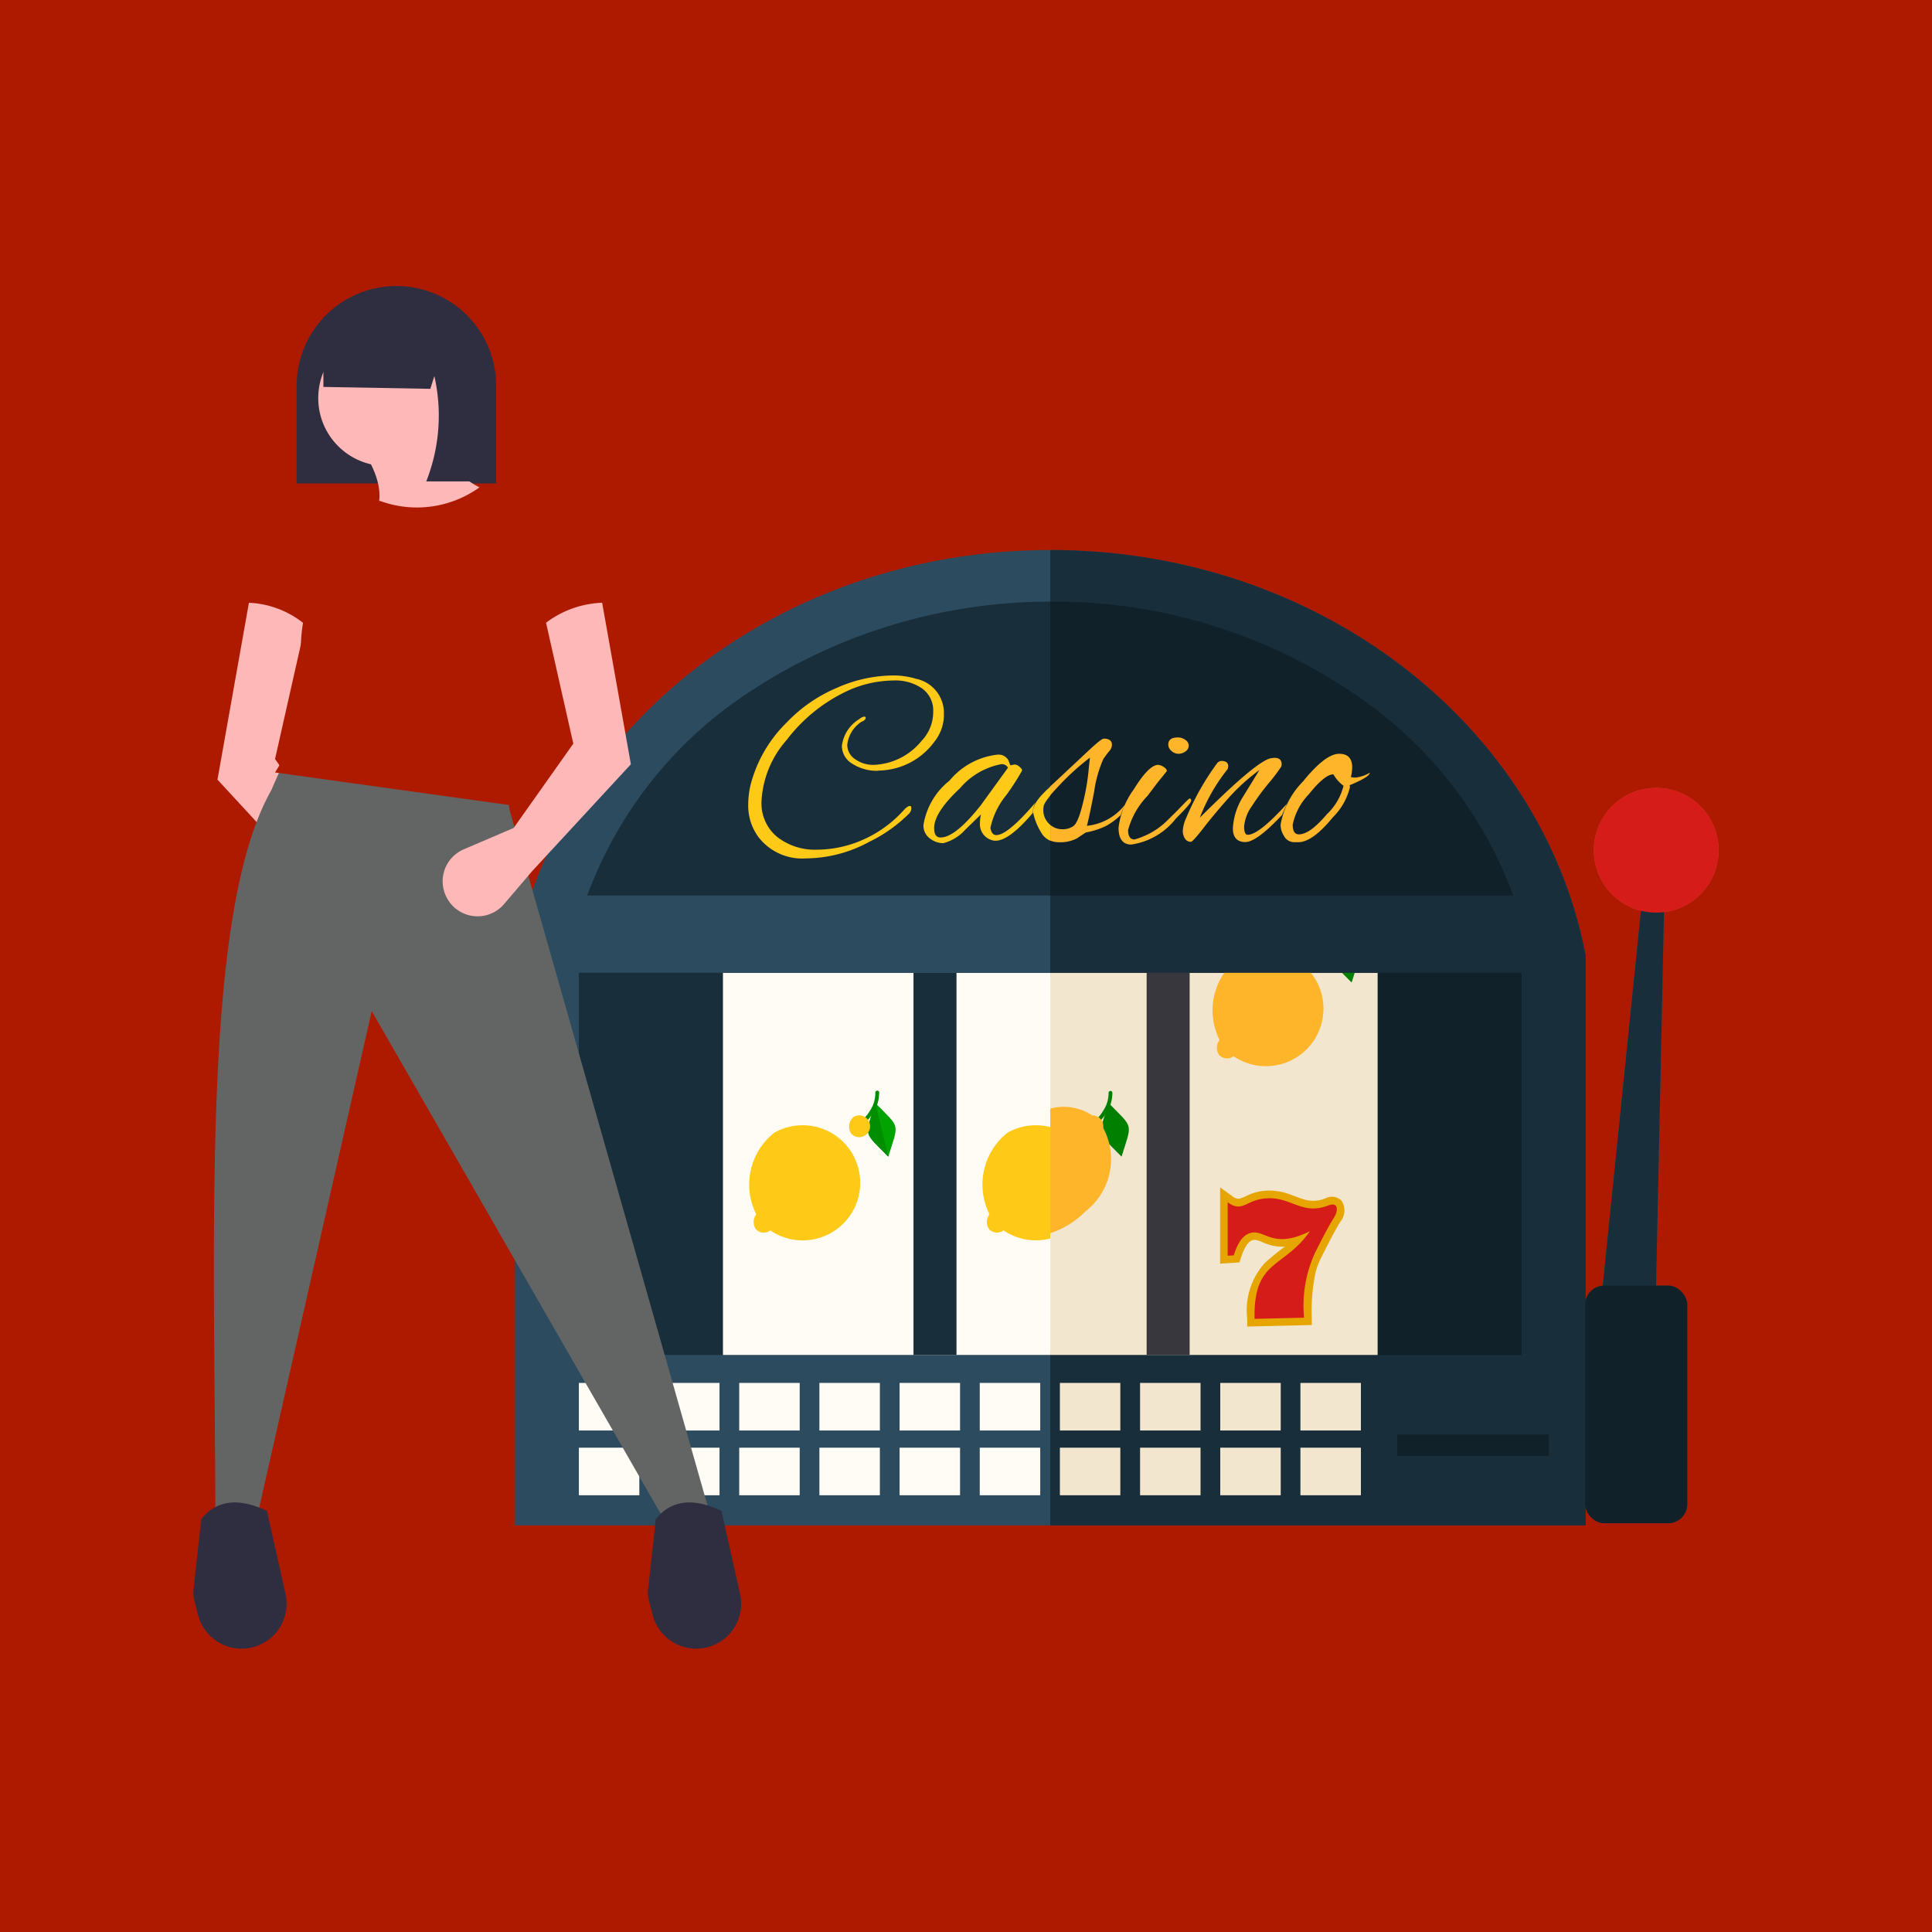 <svg xmlns="http://www.w3.org/2000/svg" width="50" height="50" viewBox="0 0 50 50"><g transform="translate(-3050 -2253)"><rect width="50" height="50" transform="translate(3050 2253)" fill="#ae1a00"/><g transform="translate(3042.526 2253.388)"><g transform="translate(12.474 6.612)"><g transform="translate(0 0)" opacity="0.11"><path d="M73.715,58.7a3.7,3.7,0,0,0,1.31,3.6,5.875,5.875,0,0,0,3.768.8,11,11,0,0,0,3.5-.582A5,5,0,0,0,85,60.32a6.064,6.064,0,0,0,.565-1.678A3.572,3.572,0,0,0,85,55.354a3.185,3.185,0,0,0-2.766-.608,23.856,23.856,0,0,1-2.886.565C76.943,55.414,74.237,55.945,73.715,58.7Z" transform="translate(-70.067 -54.676)" fill="#ae1a00"/><path d="M69.663,96.061c.411-.034.471-3.3.454-3.639A4.011,4.011,0,0,0,68.3,88.954c-2.38-1.5-5.506-.565-7.492-2.9-1.516-1.79-.736-4.555.771-6.1S65,77.309,66.3,75.6A8.768,8.768,0,0,0,62.83,62.625a11.222,11.222,0,0,0-7.8-.617c-5.968,1.867-6.4,9.958-12.792,11.345-2.552.557-5.437-.188-7.672,1.165a5.877,5.877,0,0,0-2.517,3.69,11.987,11.987,0,0,0-.06,4.555A34.325,34.325,0,0,0,37.4,96.412C48.051,96.738,59.02,96.806,69.663,96.061Z" transform="translate(-31.799 -60.979)" fill="#ae1a00"/><path d="M40.2,150.772a1.4,1.4,0,0,1,1.447.745,2.3,2.3,0,0,1,.12,1.738,2,2,0,0,1-.265.582,1.61,1.61,0,0,1-2.286.223,2.094,2.094,0,0,1-.445-2.149A1.749,1.749,0,0,1,40.2,150.772Z" transform="translate(-38.071 -142.533)" fill="#ae1a00"/><path d="M449.384,316c2.338-.009,2.423,3.631-.026,3.4a1.874,1.874,0,0,1-1.618-1.49A1.55,1.55,0,0,1,449.384,316Z" transform="translate(-412.094 -293.624)" fill="#ae1a00"/></g><g transform="translate(8.326 7.234)"><path d="M173.042,142.39l.518.032-.332,15.7-1.777-.109Z" transform="translate(-143.799 -134.053)" fill="#504f57" fill-rule="evenodd"/><rect width="27.711" height="14.779" transform="translate(0 10.464)" fill="#2c4b5f"/><rect width="24.4" height="9.89" transform="translate(1.655 10.942)" fill="#182e3b"/><path d="M136.187,127.58c6.955,0,12.729,4.541,13.856,10.5H122.332C123.458,132.121,129.233,127.58,136.187,127.58Z" transform="translate(-122.332 -127.58)" fill="#2c4b5f" fill-rule="evenodd"/><path d="M125.658,137.56h23.966a10.72,10.72,0,0,0-3.767-4.974,14.141,14.141,0,0,0-16.431,0A10.717,10.717,0,0,0,125.658,137.56Z" transform="translate(-123.786 -128.618)" fill="#182e3b" fill-rule="evenodd"/><rect width="16.944" height="9.89" transform="translate(5.384 10.942)" fill="#fffcf5"/><rect width="1.113" height="9.89" transform="translate(16.349 10.942)" fill="#504f57"/><rect width="1.113" height="9.89" transform="translate(10.315 10.942)" fill="#182e3b"/><rect width="2.643" height="6.149" rx="0.494" transform="translate(27.697 19.038)" fill="#38373d"/><path d="M173.647,138.519a1.614,1.614,0,1,1-1.71,1.512A1.613,1.613,0,0,1,173.647,138.519Z" transform="translate(-144.011 -132.359)" fill="#dc4437" fill-rule="evenodd"/><rect width="3.923" height="0.556" transform="translate(22.834 22.891)" fill="#242329"/><rect width="1.565" height="1.231" transform="translate(1.655 21.556)" fill="#fffcf5"/><rect width="1.565" height="1.231" transform="translate(3.73 21.556)" fill="#fffcf5"/><rect width="1.565" height="1.231" transform="translate(5.805 21.556)" fill="#fffcf5"/><rect width="1.565" height="1.231" transform="translate(7.88 21.556)" fill="#fffcf5"/><rect width="1.565" height="1.231" transform="translate(9.955 21.556)" fill="#fffcf5"/><rect width="1.565" height="1.231" transform="translate(12.03 21.556)" fill="#fffcf5"/><rect width="1.564" height="1.231" transform="translate(14.105 21.556)" fill="#b6e1e3"/><rect width="1.565" height="1.231" transform="translate(16.18 21.556)" fill="#b6e1e3"/><rect width="1.565" height="1.231" transform="translate(18.254 21.556)" fill="#b6e1e3"/><rect width="1.565" height="1.231" transform="translate(20.33 21.556)" fill="#b6e1e3"/><rect width="1.565" height="1.231" transform="translate(1.655 23.232)" fill="#fffcf5"/><rect width="1.565" height="1.231" transform="translate(3.73 23.232)" fill="#fffcf5"/><rect width="1.565" height="1.231" transform="translate(5.805 23.232)" fill="#fffcf5"/><rect width="1.565" height="1.231" transform="translate(7.88 23.232)" fill="#fffcf5"/><rect width="1.565" height="1.231" transform="translate(9.955 23.232)" fill="#fffcf5"/><rect width="1.565" height="1.231" transform="translate(12.03 23.232)" fill="#fffcf5"/><rect width="1.564" height="1.231" transform="translate(14.105 23.232)" fill="#b6e1e3"/><rect width="1.565" height="1.231" transform="translate(16.18 23.232)" fill="#b6e1e3"/><rect width="1.565" height="1.231" transform="translate(18.254 23.232)" fill="#b6e1e3"/><rect width="1.565" height="1.231" transform="translate(20.33 23.232)" fill="#b6e1e3"/><path d="M136.412,135.82a1.173,1.173,0,0,1-.668-.182.538.538,0,0,1-.271-.46.944.944,0,0,1,.457-.7.238.238,0,0,1,.119-.06c.026,0,.04.009.04.026,0,.044-.035.079-.106.106a.811.811,0,0,0-.371.6.444.444,0,0,0,.2.367.8.8,0,0,0,.5.149,1.669,1.669,0,0,0,1.224-.622,1.072,1.072,0,0,0,.3-.747.7.7,0,0,0-.318-.629,1.226,1.226,0,0,0-.714-.185,2.917,2.917,0,0,0-1.3.324,4.211,4.211,0,0,0-1.459,1.214,2.588,2.588,0,0,0-.652,1.585,1.121,1.121,0,0,0,.41.929,1.583,1.583,0,0,0,1.018.327,2.988,2.988,0,0,0,1.363-.337,3.1,3.1,0,0,0,.88-.675c.07-.079.126-.119.165-.119s.04.023.04.07a.208.208,0,0,1-.073.142,3.794,3.794,0,0,1-1.012.714,3.474,3.474,0,0,1-1.637.43,1.43,1.43,0,0,1-1.227-.543,1.37,1.37,0,0,1-.271-.853,2.274,2.274,0,0,1,.052-.47,3.455,3.455,0,0,1,.94-1.647,3.873,3.873,0,0,1,1.3-.9,3.654,3.654,0,0,1,1.429-.321,2.018,2.018,0,0,1,.622.086.9.9,0,0,1,.721.906,1.114,1.114,0,0,1-.245.721,1.818,1.818,0,0,1-1.449.748Zm3.427-.139s-.011-.012-.02-.036l-.033-.09a.29.29,0,0,0-.291-.152,1.877,1.877,0,0,0-1.237.672,1.836,1.836,0,0,0-.675,1.154.415.415,0,0,0,.179.351.569.569,0,0,0,.334.113,1.142,1.142,0,0,0,.566-.344l.41-.4a.988.988,0,0,0-.026.225.427.427,0,0,0,.292.436.309.309,0,0,0,.112.02q.354,0,.965-.721a.5.5,0,0,1,.077-.278q-.725.853-1.022.853-.112,0-.145-.152a.121.121,0,0,1-.007-.039,1.987,1.987,0,0,1,.41-.844,6.23,6.23,0,0,0,.41-.638q0-.034-.066-.093a.2.2,0,0,0-.139-.06l-.092.02Zm-1.978,1.627q0,.238.166.238.383,0,1.045-.84l.7-.966a.183.183,0,0,0-.172-.092,1.858,1.858,0,0,0-1.072.625q-.669.625-.668,1.035Zm3.718.252a.922.922,0,0,1-.473.112.518.518,0,0,1-.43-.185,1.613,1.613,0,0,1-.254-.588c-.025-.287.388-.611.575-.788l.834-.78q.357-.338.423-.338c.141,0,.212.053.212.159a.241.241,0,0,1-.063.155c-.042.051-.073.091-.092.119s-.041.056-.063.083a3.155,3.155,0,0,0-.242.847q-.122.642-.189.893a1.43,1.43,0,0,0,.986-.548,2.053,2.053,0,0,0-.113.273,1.857,1.857,0,0,1-.384.282,2.048,2.048,0,0,1-.516.165l-.212.139Zm-.893-.734a.484.484,0,0,0,.149.366.47.47,0,0,0,.334.142.477.477,0,0,0,.285-.073q.133-.073.261-.609a5.69,5.69,0,0,0,.155-.946l.026-.225a6.416,6.416,0,0,0-.777.7q-.414.431-.427.569a.431.431,0,0,0-.006.073Zm3.486-1.866a.322.322,0,0,1,.189.062.181.181,0,0,1,.09.149.183.183,0,0,1-.083.149.3.3,0,0,1-.182.063.268.268,0,0,1-.182-.073.215.215,0,0,1-.083-.165c0-.124.084-.185.251-.185Zm-1.2,2.771a1.8,1.8,0,0,0,1.148-.674c.075-.078.394-.386.394-.463,0-.035-.015-.053-.043-.053s-.279.285-.524.515a1.931,1.931,0,0,1-.9.544c-.11,0-.166-.081-.166-.242a2.025,2.025,0,0,1,.5-.883c.057-.074.117-.153.178-.235s.11-.144.146-.188l.1-.123c.031-.038.057-.071.079-.1,0-.035-.028-.07-.082-.106a.286.286,0,0,0-.149-.053q-.238.007-.628.638a2.111,2.111,0,0,0-.391.989q0,.437.337.436Zm2.322-2.163c.119,0,.178.046.178.139a.174.174,0,0,1-.02.079,4.7,4.7,0,0,0-.714,1.25q1.541-1.541,1.872-1.541a.3.3,0,0,1,.06-.007c.123,0,.185.056.185.166a.173.173,0,0,1-.013.066,4.436,4.436,0,0,1-.265.357,6.034,6.034,0,0,0-.493.662,1.054,1.054,0,0,0-.2.529c0,.141.031.212.092.212q.291,0,1.013-.8l-.124.288c-.432.459-.751.7-.948.7q-.324,0-.324-.357a1.7,1.7,0,0,1,.265-.82l.423-.688a5.155,5.155,0,0,0-.8.725q-.351.393-.639.764t-.334.37a.178.178,0,0,1-.155-.083.356.356,0,0,1-.056-.205.915.915,0,0,1,.086-.327,6.891,6.891,0,0,1,.788-1.4.164.164,0,0,1,.126-.079Zm3.328.688a.245.245,0,0,0-.007-.06q.516-.212.523-.324a.925.925,0,0,1-.364.126c-.079,0-.121-.007-.126-.02a1.127,1.127,0,0,0,.033-.238q0-.357-.338-.357-.356,0-.936.717a2.1,2.1,0,0,0-.579,1.115.5.5,0,0,0,.079.278.3.3,0,0,0,.271.178h.106q.37,0,.893-.641a1.632,1.632,0,0,0,.443-.774Zm-.43-.345a.961.961,0,0,0,.265.3,1.525,1.525,0,0,1-.436.741q-.437.517-.721.516-.159,0-.159-.251a1.589,1.589,0,0,1,.413-.781Q147.97,135.912,148.194,135.912Z" transform="translate(-127.011 -130.106)" fill="#ffc917" fill-rule="evenodd"/><g transform="translate(6.05 14.003)"><g transform="translate(3.088 0.307)"><path d="M138.752,153c-.275.9-.317.722.337,1.391C139.365,153.5,139.407,153.67,138.752,153Z" transform="translate(-138.564 -153)" fill="#00a300" fill-rule="evenodd"/><path d="M138.752,153c-.275.9-.317.722.337,1.391Z" transform="translate(-138.564 -153)" fill="#008d00" fill-rule="evenodd"/></g><path d="M138.788,152.505h0a.958.958,0,0,1-.081.378,1.45,1.45,0,0,1-.212.32l-.077-.062a1.359,1.359,0,0,0,.2-.3.842.842,0,0,0,.072-.336.05.05,0,0,1,.1-.023A.055.055,0,0,1,138.788,152.505Z" transform="translate(-135.412 -152.454)" fill="#008d00" fill-rule="evenodd"/><g transform="translate(0 0.415)"><path d="M133.741,153.853a1.49,1.49,0,1,1-.321,2.35A1.709,1.709,0,0,1,133.741,153.853Z" transform="translate(-133.078 -153.191)" fill="#ffc917" fill-rule="evenodd"/><path d="M133.425,157.925a.282.282,0,1,1-.06.445A.324.324,0,0,1,133.425,157.925Z" transform="translate(-133.175 -155.205)" fill="#ffc917" fill-rule="evenodd"/><path d="M137.813,153.537a.282.282,0,1,1-.061.445A.324.324,0,0,1,137.813,153.537Z" transform="translate(-135.092 -153.287)" fill="#ffc917" fill-rule="evenodd"/></g></g><g transform="translate(12.087 14.003)"><g transform="translate(3.088 0.307)"><path d="M149.477,153c-.275.9-.318.722.337,1.391C150.089,153.5,150.131,153.67,149.477,153Z" transform="translate(-149.288 -153)" fill="#109d59" fill-rule="evenodd"/><path d="M149.477,153c-.275.9-.318.722.337,1.391Z" transform="translate(-149.288 -153)" fill="#078045" fill-rule="evenodd"/></g><path d="M149.513,152.505h0a.958.958,0,0,1-.08.378,1.467,1.467,0,0,1-.212.32l-.077-.062a1.38,1.38,0,0,0,.2-.3.861.861,0,0,0,.071-.336.049.049,0,0,1,.03-.05.048.048,0,0,1,.064.026A.055.055,0,0,1,149.513,152.505Z" transform="translate(-146.137 -152.454)" fill="#078045" fill-rule="evenodd"/><g transform="translate(0 0.415)"><path d="M144.465,153.853a1.489,1.489,0,1,1-.32,2.35A1.71,1.71,0,0,1,144.465,153.853Z" transform="translate(-143.803 -153.191)" fill="#ffc917" fill-rule="evenodd"/><path d="M144.149,157.925a.282.282,0,1,1-.061.445A.324.324,0,0,1,144.149,157.925Z" transform="translate(-143.899 -155.205)" fill="#ffc917" fill-rule="evenodd"/><path d="M148.537,153.537a.282.282,0,1,1-.061.445A.324.324,0,0,1,148.537,153.537Z" transform="translate(-145.817 -153.287)" fill="#f5b400" fill-rule="evenodd"/></g></g><g transform="translate(18.041 9.496)"><g transform="translate(3.088 0.308)"><path d="M160.053,144.995c-.275.894-.317.721.337,1.39C160.666,145.49,160.708,145.664,160.053,144.995Z" transform="translate(-159.865 -144.995)" fill="#109d59" fill-rule="evenodd"/><path d="M160.053,144.995c-.275.894-.317.721.337,1.39Z" transform="translate(-159.865 -144.995)" fill="#078045" fill-rule="evenodd"/></g><path d="M160.089,144.5h0a.944.944,0,0,1-.08.378,1.449,1.449,0,0,1-.212.32l-.077-.062a1.383,1.383,0,0,0,.2-.3.867.867,0,0,0,.072-.337.05.05,0,0,1,.1-.023A.064.064,0,0,1,160.089,144.5Z" transform="translate(-156.713 -144.448)" fill="#078045" fill-rule="evenodd"/><g transform="translate(0 0.414)"><path d="M155.042,145.847a1.489,1.489,0,1,1-.32,2.35A1.709,1.709,0,0,1,155.042,145.847Z" transform="translate(-154.379 -145.184)" fill="#f5b400" fill-rule="evenodd"/><path d="M154.725,149.918a.282.282,0,1,1-.061.445A.323.323,0,0,1,154.725,149.918Z" transform="translate(-154.476 -147.198)" fill="#f5b400" fill-rule="evenodd"/><path d="M159.113,145.531a.282.282,0,1,1-.061.445A.324.324,0,0,1,159.113,145.531Z" transform="translate(-156.393 -145.281)" fill="#f5b400" fill-rule="evenodd"/></g></g><rect width="16.944" height="1.785" transform="translate(5.384 9.157)" fill="#2c4b5f"/><g transform="translate(18.249 16.495)"><path d="M156.429,158.413a1.161,1.161,0,0,1-.295-.019,1.657,1.657,0,0,1-.3-.1.741.741,0,0,0-.173-.055.164.164,0,0,0-.07.007c-.162.051-.25.306-.3.448l-.041.129-.5.032V156.88l.314.226a.272.272,0,0,0,.177.07,1.253,1.253,0,0,0,.23-.094,1.346,1.346,0,0,1,.491-.118,1.481,1.481,0,0,1,.52.072c.132.041.257.1.388.138a.815.815,0,0,0,.609-.012.358.358,0,0,1,.409.057.459.459,0,0,1-.019.541c-.178.288-.328.59-.48.891a2.327,2.327,0,0,0-.162.4,4.8,4.8,0,0,0-.105,1.2l0,.191-1.67.04,0-.2a1.837,1.837,0,0,1,.451-1.441,6.1,6.1,0,0,1,.5-.41Z" transform="translate(-154.748 -156.88)" fill="#f5b400" fill-rule="evenodd"/><path d="M155.1,157.485v1.382l.157-.01c.116-.364.252-.522.424-.576.377-.119.568.441,1.547-.049-.681.981-1.464.718-1.432,2.269l1.281-.03a3.285,3.285,0,0,1,.289-1.691c.156-.307.305-.61.489-.905.111-.178.111-.41-.15-.309-.672.261-.952-.216-1.58-.185C155.567,157.407,155.5,157.769,155.1,157.485Z" transform="translate(-154.902 -157.098)" fill="#dc4437" fill-rule="evenodd"/></g><g transform="translate(13.855)"><path d="M173.042,142.39l.518.032-.332,15.7-1.777-.109Z" transform="translate(-157.655 -134.053)" fill="#182e3b" fill-rule="evenodd"/><path d="M146.944,146.168H160.8v14.779H146.944V156.5l1.029-2.476-1.029-7.373Z" transform="translate(-146.944 -135.704)" fill="#182e3b" fill-rule="evenodd"/><rect width="11.838" height="9.89" transform="translate(0.362 10.942)" fill="#102129"/><path d="M146.944,127.58c6.955,0,12.729,4.541,13.856,10.5H146.944Z" transform="translate(-146.944 -127.58)" fill="#182e3b" fill-rule="evenodd"/><path d="M146.944,137.56h11.983a10.72,10.72,0,0,0-3.767-4.974,13.777,13.777,0,0,0-8.216-2.631Z" transform="translate(-146.944 -128.618)" fill="#102129" fill-rule="evenodd"/><rect width="8.472" height="9.89" transform="translate(0 10.942)" fill="#f2e7ce"/><rect width="1.113" height="9.89" transform="translate(2.494 10.942)" fill="#38373d"/><rect width="2.643" height="6.149" rx="0.494" transform="translate(13.842 19.038)" fill="#102129"/><path d="M173.647,138.519a1.614,1.614,0,1,1-1.71,1.512A1.613,1.613,0,0,1,173.647,138.519Z" transform="translate(-157.866 -132.359)" fill="#d51c19" fill-rule="evenodd"/><rect width="3.923" height="0.556" transform="translate(8.979 22.891)" fill="#102129"/><rect width="1.564" height="1.231" transform="translate(0.249 21.556)" fill="#f2e7ce"/><rect width="1.565" height="1.231" transform="translate(2.324 21.556)" fill="#f2e7ce"/><rect width="1.565" height="1.231" transform="translate(4.399 21.556)" fill="#f2e7ce"/><rect width="1.565" height="1.231" transform="translate(6.474 21.556)" fill="#f2e7ce"/><rect width="1.564" height="1.231" transform="translate(0.249 23.232)" fill="#f2e7ce"/><rect width="1.565" height="1.231" transform="translate(2.324 23.232)" fill="#f2e7ce"/><rect width="1.565" height="1.231" transform="translate(4.399 23.232)" fill="#f2e7ce"/><rect width="1.565" height="1.231" transform="translate(6.474 23.232)" fill="#f2e7ce"/><path d="M147.656,138.8a.922.922,0,0,1-.473.112.623.623,0,0,1-.239-.042v-.408a.463.463,0,0,0,.3.113.477.477,0,0,0,.285-.073q.133-.073.261-.609a5.691,5.691,0,0,0,.155-.946l.026-.225a6.416,6.416,0,0,0-.777.7c-.1.107-.187.2-.253.28v-.235c.049-.044.093-.083.13-.118l.834-.78q.357-.338.423-.338c.141,0,.212.053.212.159a.241.241,0,0,1-.063.155c-.042.051-.073.091-.092.119s-.041.056-.063.083a3.155,3.155,0,0,0-.241.847q-.122.642-.189.893a1.43,1.43,0,0,0,.986-.548,2.051,2.051,0,0,0-.113.273,1.858,1.858,0,0,1-.384.282,2.046,2.046,0,0,1-.516.165l-.212.139Zm2.593-2.6a.322.322,0,0,1,.189.062.181.181,0,0,1,.09.149.183.183,0,0,1-.083.149.3.3,0,0,1-.182.063.268.268,0,0,1-.182-.073.215.215,0,0,1-.083-.165c0-.124.084-.185.251-.185Zm-1.2,2.771a1.8,1.8,0,0,0,1.148-.674c.075-.078.394-.386.394-.463,0-.035-.015-.053-.043-.053s-.279.285-.524.515a1.931,1.931,0,0,1-.9.544c-.11,0-.166-.081-.166-.242a2.024,2.024,0,0,1,.5-.883c.057-.074.117-.153.178-.235s.11-.144.146-.188l.1-.123c.031-.038.057-.072.079-.1,0-.035-.028-.07-.082-.106a.286.286,0,0,0-.149-.053q-.238.007-.628.638a2.111,2.111,0,0,0-.391.989q0,.437.337.436Zm2.322-2.163c.119,0,.178.046.178.139a.174.174,0,0,1-.02.079,4.7,4.7,0,0,0-.714,1.25q1.541-1.541,1.872-1.541a.3.3,0,0,1,.06-.007c.123,0,.185.056.185.165a.172.172,0,0,1-.013.066,4.437,4.437,0,0,1-.265.357,6.037,6.037,0,0,0-.493.662,1.054,1.054,0,0,0-.2.529c0,.141.031.212.092.212q.291,0,1.013-.8l-.124.288c-.432.459-.751.7-.948.7q-.324,0-.324-.357a1.7,1.7,0,0,1,.265-.82l.423-.688a5.152,5.152,0,0,0-.8.725q-.351.393-.639.764t-.334.37a.178.178,0,0,1-.155-.083.356.356,0,0,1-.056-.205.915.915,0,0,1,.086-.327,6.891,6.891,0,0,1,.788-1.4.164.164,0,0,1,.126-.079Zm3.328.688a.244.244,0,0,0-.007-.06q.516-.212.523-.324a.925.925,0,0,1-.364.126c-.079,0-.121-.007-.126-.02a1.125,1.125,0,0,0,.033-.238q0-.357-.338-.357-.356,0-.936.717a2.1,2.1,0,0,0-.579,1.115.5.5,0,0,0,.079.278.3.3,0,0,0,.271.178h.106q.37,0,.893-.641a1.632,1.632,0,0,0,.443-.774Zm-.43-.345a.96.96,0,0,0,.265.3,1.525,1.525,0,0,1-.436.741q-.437.517-.721.516-.159,0-.159-.251a1.589,1.589,0,0,1,.413-.781Q154.047,137.155,154.271,137.155Z" transform="translate(-146.944 -131.349)" fill="#feb52a" fill-rule="evenodd"/><g transform="translate(0 14.003)"><path d="M149.477,153c-.275.9-.318.722.337,1.39C150.089,153.5,150.132,153.67,149.477,153Z" transform="translate(-147.969 -152.693)" fill="#017f01" fill-rule="evenodd"/><path d="M149.513,152.505h0a.958.958,0,0,1-.08.378,1.467,1.467,0,0,1-.212.32l-.077-.062a1.38,1.38,0,0,0,.2-.3.861.861,0,0,0,.071-.336.049.049,0,0,1,.03-.05.048.048,0,0,1,.064.026A.055.055,0,0,1,149.513,152.505Z" transform="translate(-147.906 -152.454)" fill="#017f01" fill-rule="evenodd"/><g transform="translate(0 0.415)"><path d="M146.944,153.23a1.328,1.328,0,0,1,1.244.3,1.71,1.71,0,0,1-.321,2.35,2.314,2.314,0,0,1-.923.574Z" transform="translate(-146.944 -153.191)" fill="#feb52a" fill-rule="evenodd"/><path d="M148.537,153.537a.282.282,0,1,1-.061.445A.324.324,0,0,1,148.537,153.537Z" transform="translate(-147.585 -153.287)" fill="#feb52a" fill-rule="evenodd"/></g></g><g transform="translate(4.186 9.496)"><path d="M160.053,144.995c-.275.894-.317.721.337,1.39C160.666,145.49,160.708,145.664,160.053,144.995Z" transform="translate(-156.777 -144.687)" fill="#017f01" fill-rule="evenodd"/><path d="M160.089,144.5h0a.944.944,0,0,1-.08.378,1.449,1.449,0,0,1-.212.32l-.077-.062a1.383,1.383,0,0,0,.2-.3.867.867,0,0,0,.072-.337.05.05,0,0,1,.1-.023A.064.064,0,0,1,160.089,144.5Z" transform="translate(-156.713 -144.448)" fill="#078045" fill-rule="evenodd"/><g transform="translate(0 0.414)"><path d="M155.042,145.847a1.489,1.489,0,1,1-.32,2.35A1.709,1.709,0,0,1,155.042,145.847Z" transform="translate(-154.379 -145.184)" fill="#feb52a" fill-rule="evenodd"/><path d="M154.725,149.918a.282.282,0,1,1-.061.445A.323.323,0,0,1,154.725,149.918Z" transform="translate(-154.476 -147.198)" fill="#feb52a" fill-rule="evenodd"/><path d="M159.113,145.531a.282.282,0,1,1-.061.445A.324.324,0,0,1,159.113,145.531Z" transform="translate(-156.393 -145.281)" fill="#f5b400" fill-rule="evenodd"/></g></g><rect width="8.472" height="1.785" transform="translate(0 9.157)" fill="#182e3b"/><g transform="translate(4.393 16.495)"><path d="M156.429,158.413a1.161,1.161,0,0,1-.295-.019,1.657,1.657,0,0,1-.3-.1.741.741,0,0,0-.173-.055.164.164,0,0,0-.07.007c-.162.051-.25.306-.3.448l-.041.129-.5.032V156.88l.314.226a.272.272,0,0,0,.177.07,1.253,1.253,0,0,0,.23-.094,1.346,1.346,0,0,1,.491-.118,1.481,1.481,0,0,1,.52.072c.132.041.257.1.388.138a.815.815,0,0,0,.609-.012.358.358,0,0,1,.409.057.459.459,0,0,1-.019.541c-.178.288-.328.59-.48.891a2.327,2.327,0,0,0-.162.4,4.8,4.8,0,0,0-.105,1.2l0,.191-1.67.04,0-.2a1.837,1.837,0,0,1,.451-1.441,6.1,6.1,0,0,1,.5-.41Z" transform="translate(-154.748 -156.88)" fill="#e6a500" fill-rule="evenodd"/><path d="M155.1,157.485v1.382l.157-.01c.116-.364.252-.522.424-.576.377-.119.568.441,1.547-.049-.681.981-1.464.718-1.432,2.269l1.281-.03a3.285,3.285,0,0,1,.289-1.691c.156-.307.305-.61.489-.905.111-.178.111-.41-.15-.309-.672.261-.952-.216-1.58-.185C155.567,157.407,155.5,157.769,155.1,157.485Z" transform="translate(-154.902 -157.098)" fill="#d51c19" fill-rule="evenodd"/></g></g></g><g transform="translate(0 0.402)"><path d="M500.031,328.834l.725.85a.9.9,0,0,0,1.463-.125h0a.9.9,0,0,0-.42-1.291l-1.289-.552-1.544-2.182.852-3.779-1.49-.479-.852,4.791Z" transform="translate(-496.848 -313.292)" fill="#ffb8b8"/><path d="M508.753,349.583l-1.171.213-7.559-13.148L497.043,349.8l-1.065-.053c-.023-7.451-.358-15.632,1.444-18.809.676-1.6,1.71-3.14,1.324-4.718a7.888,7.888,0,0,0,4.578-.053,26.079,26.079,0,0,0,.266,5.27Z" transform="translate(-495.403 -317.884)" fill="#636565"/><path d="M596.737,322.211l-.725.85a.9.9,0,0,1-1.463-.124h0a.9.9,0,0,1,.42-1.291l1.289-.552,1.544-2.182-.852-3.779,1.49-.479.852,4.791Z" transform="translate(-587.965 -307.068)" fill="#ffb8b8"/><path d="M683.935,715.846h0a1.163,1.163,0,0,1-1.122-.86l-.1-.386a.76.76,0,0,1-.022-.28l.2-1.827c.377-.467.924-.579,1.7-.213l.481,2.15a1.162,1.162,0,0,1-1.134,1.416Z" transform="translate(-670.919 -680.581)" fill="#2f2e41"/><path d="M488.287,715.846h0a1.162,1.162,0,0,1-1.122-.86l-.1-.386a.765.765,0,0,1-.022-.28l.2-1.827c.377-.467.924-.579,1.7-.213l.481,2.15a1.162,1.162,0,0,1-1.134,1.416Z" transform="translate(-487.035 -680.581)" fill="#2f2e41"/><path d="M508.1,286.024a2.442,2.442,0,0,1,1.8.72,4.429,4.429,0,0,0,.532-3.194l-.644-.008a1.283,1.283,0,0,0-1.173.885Z" transform="translate(-506.833 -277.828)" fill="#ae1a00"/><path d="M510.6,286.024a2.569,2.569,0,0,0-1.865.72,4.308,4.308,0,0,1-.55-3.194l.665-.008a1.321,1.321,0,0,1,1.212.885Z" transform="translate(-499.839 -277.828)" fill="#ae1a00"/><path d="M387.812,73h0a2.582,2.582,0,0,1,2.582,2.582V78.11H385.23V75.582A2.582,2.582,0,0,1,387.812,73Z" transform="translate(-382.553 -73)" fill="#2f2e41"/><path d="M561.242,253.395a7.372,7.372,0,0,1-3.566,1.065c.936-.759.569-1.6,0-2.449l2.076-.213C559.811,252.57,560.41,253.046,561.242,253.395Z" transform="translate(-553.428 -247.992)" fill="#ffb8b8"/><path d="M528.385,283.066l-6.121-.852a4.565,4.565,0,0,0,.712-2.654,3.762,3.762,0,0,1,.015-1.229l.039-.208a3.291,3.291,0,0,1,.456-1.124,2.424,2.424,0,0,0,.055-1.6l1.437-.213a2.776,2.776,0,0,0,2.608-.373l1.688.586A39.157,39.157,0,0,1,528.385,283.066Z" transform="translate(-520.146 -269.625)" fill="#ae1a00"/><circle cx="1.757" cy="1.757" r="1.757" transform="translate(3.236 1.144)" fill="#ffb8b8"/><path d="M399.507,88.142l-2.768-.049V86.279h3.354Z" transform="translate(-393.37 -85.481)" fill="#2f2e41"/><path d="M588.557,219.351h-1.224a4.632,4.632,0,0,0,0-3.407h1.224Z" transform="translate(-581.302 -214.294)" fill="#2f2e41"/></g></g></g></g></svg>
